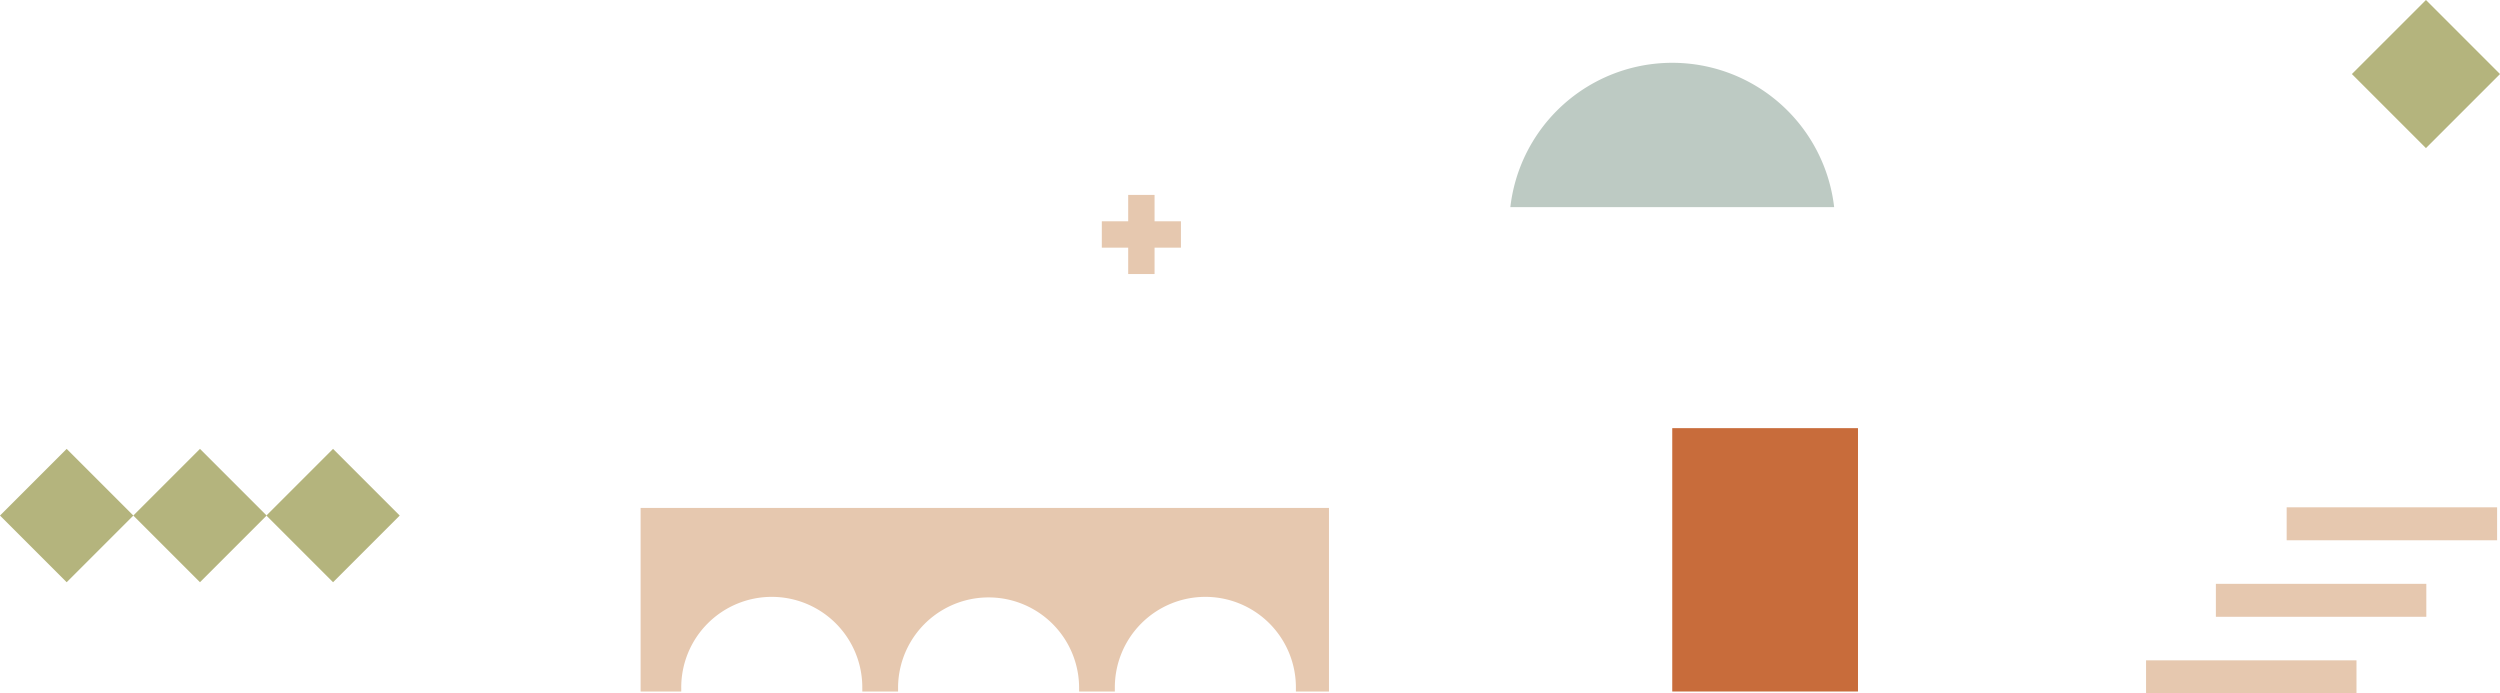 <?xml version="1.0" encoding="UTF-8"?>
<svg xmlns="http://www.w3.org/2000/svg" xmlns:xlink="http://www.w3.org/1999/xlink" id="Group_641" data-name="Group 641" width="778.5" height="215.894" viewBox="0 0 778.5 215.894">
  <defs>
    <clipPath id="clip-path">
      <rect id="Rectangle_716" data-name="Rectangle 716" width="778.5" height="215.894" fill="none"></rect>
    </clipPath>
  </defs>
  <rect id="Rectangle_708" data-name="Rectangle 708" width="29.362" height="29.362" transform="translate(0 160.542) rotate(-45)" fill="#b4b47d"></rect>
  <rect id="Rectangle_709" data-name="Rectangle 709" width="29.362" height="29.362" transform="translate(41.51 160.542) rotate(-45)" fill="#b4b47d"></rect>
  <rect id="Rectangle_710" data-name="Rectangle 710" width="29.362" height="29.362" transform="translate(82.949 160.542) rotate(-45)" fill="#b4b47d"></rect>
  <rect id="Rectangle_711" data-name="Rectangle 711" width="57.839" height="82.009" transform="translate(520.739 133.326)" fill="#c86c3b"></rect>
  <path id="Path_2254" data-name="Path 2254" d="M618.9,113.34h-8.214v-8.212h-8.212v8.212h-8.212v8.212h8.212v8.212h8.212v-8.212H618.9Z" transform="translate(-251.156 -44.431)" fill="#e6c8af"></path>
  <rect id="Rectangle_712" data-name="Rectangle 712" width="65.531" height="10.264" transform="translate(712.067 157.978)" fill="#e6c8af"></rect>
  <rect id="Rectangle_713" data-name="Rectangle 713" width="65.531" height="10.264" transform="translate(690.025 181.804)" fill="#e6c8af"></rect>
  <rect id="Rectangle_714" data-name="Rectangle 714" width="65.531" height="10.264" transform="translate(668.28 205.63)" fill="#e6c8af"></rect>
  <g id="Group_640" data-name="Group 640" transform="translate(0)">
    <g id="Group_639" data-name="Group 639" clip-path="url(#clip-path)">
      <path id="Path_2255" data-name="Path 2255" d="M915.435,78.807a50.748,50.748,0,0,0-100.828,0Z" transform="translate(-344.282 -14.314)" fill="#bdcac3"></path>
      <rect id="Rectangle_715" data-name="Rectangle 715" width="32.613" height="32.615" transform="translate(732.376 23.06) rotate(-44.999)" fill="#b4b47d"></rect>
      <path id="Path_2256" data-name="Path 2256" d="M345.512,273.954v57.164h12.654v-1.113a28.191,28.191,0,1,1,56.381,0v1.113h11.137v-1.113a28.188,28.188,0,1,1,56.376,0v1.113h11.128v-1.113a28.191,28.191,0,1,1,56.381,0v1.113h10.3V273.954Z" transform="translate(-146.026 -115.783)" fill="#e6c8af"></path>
    </g>
  </g>
</svg>
